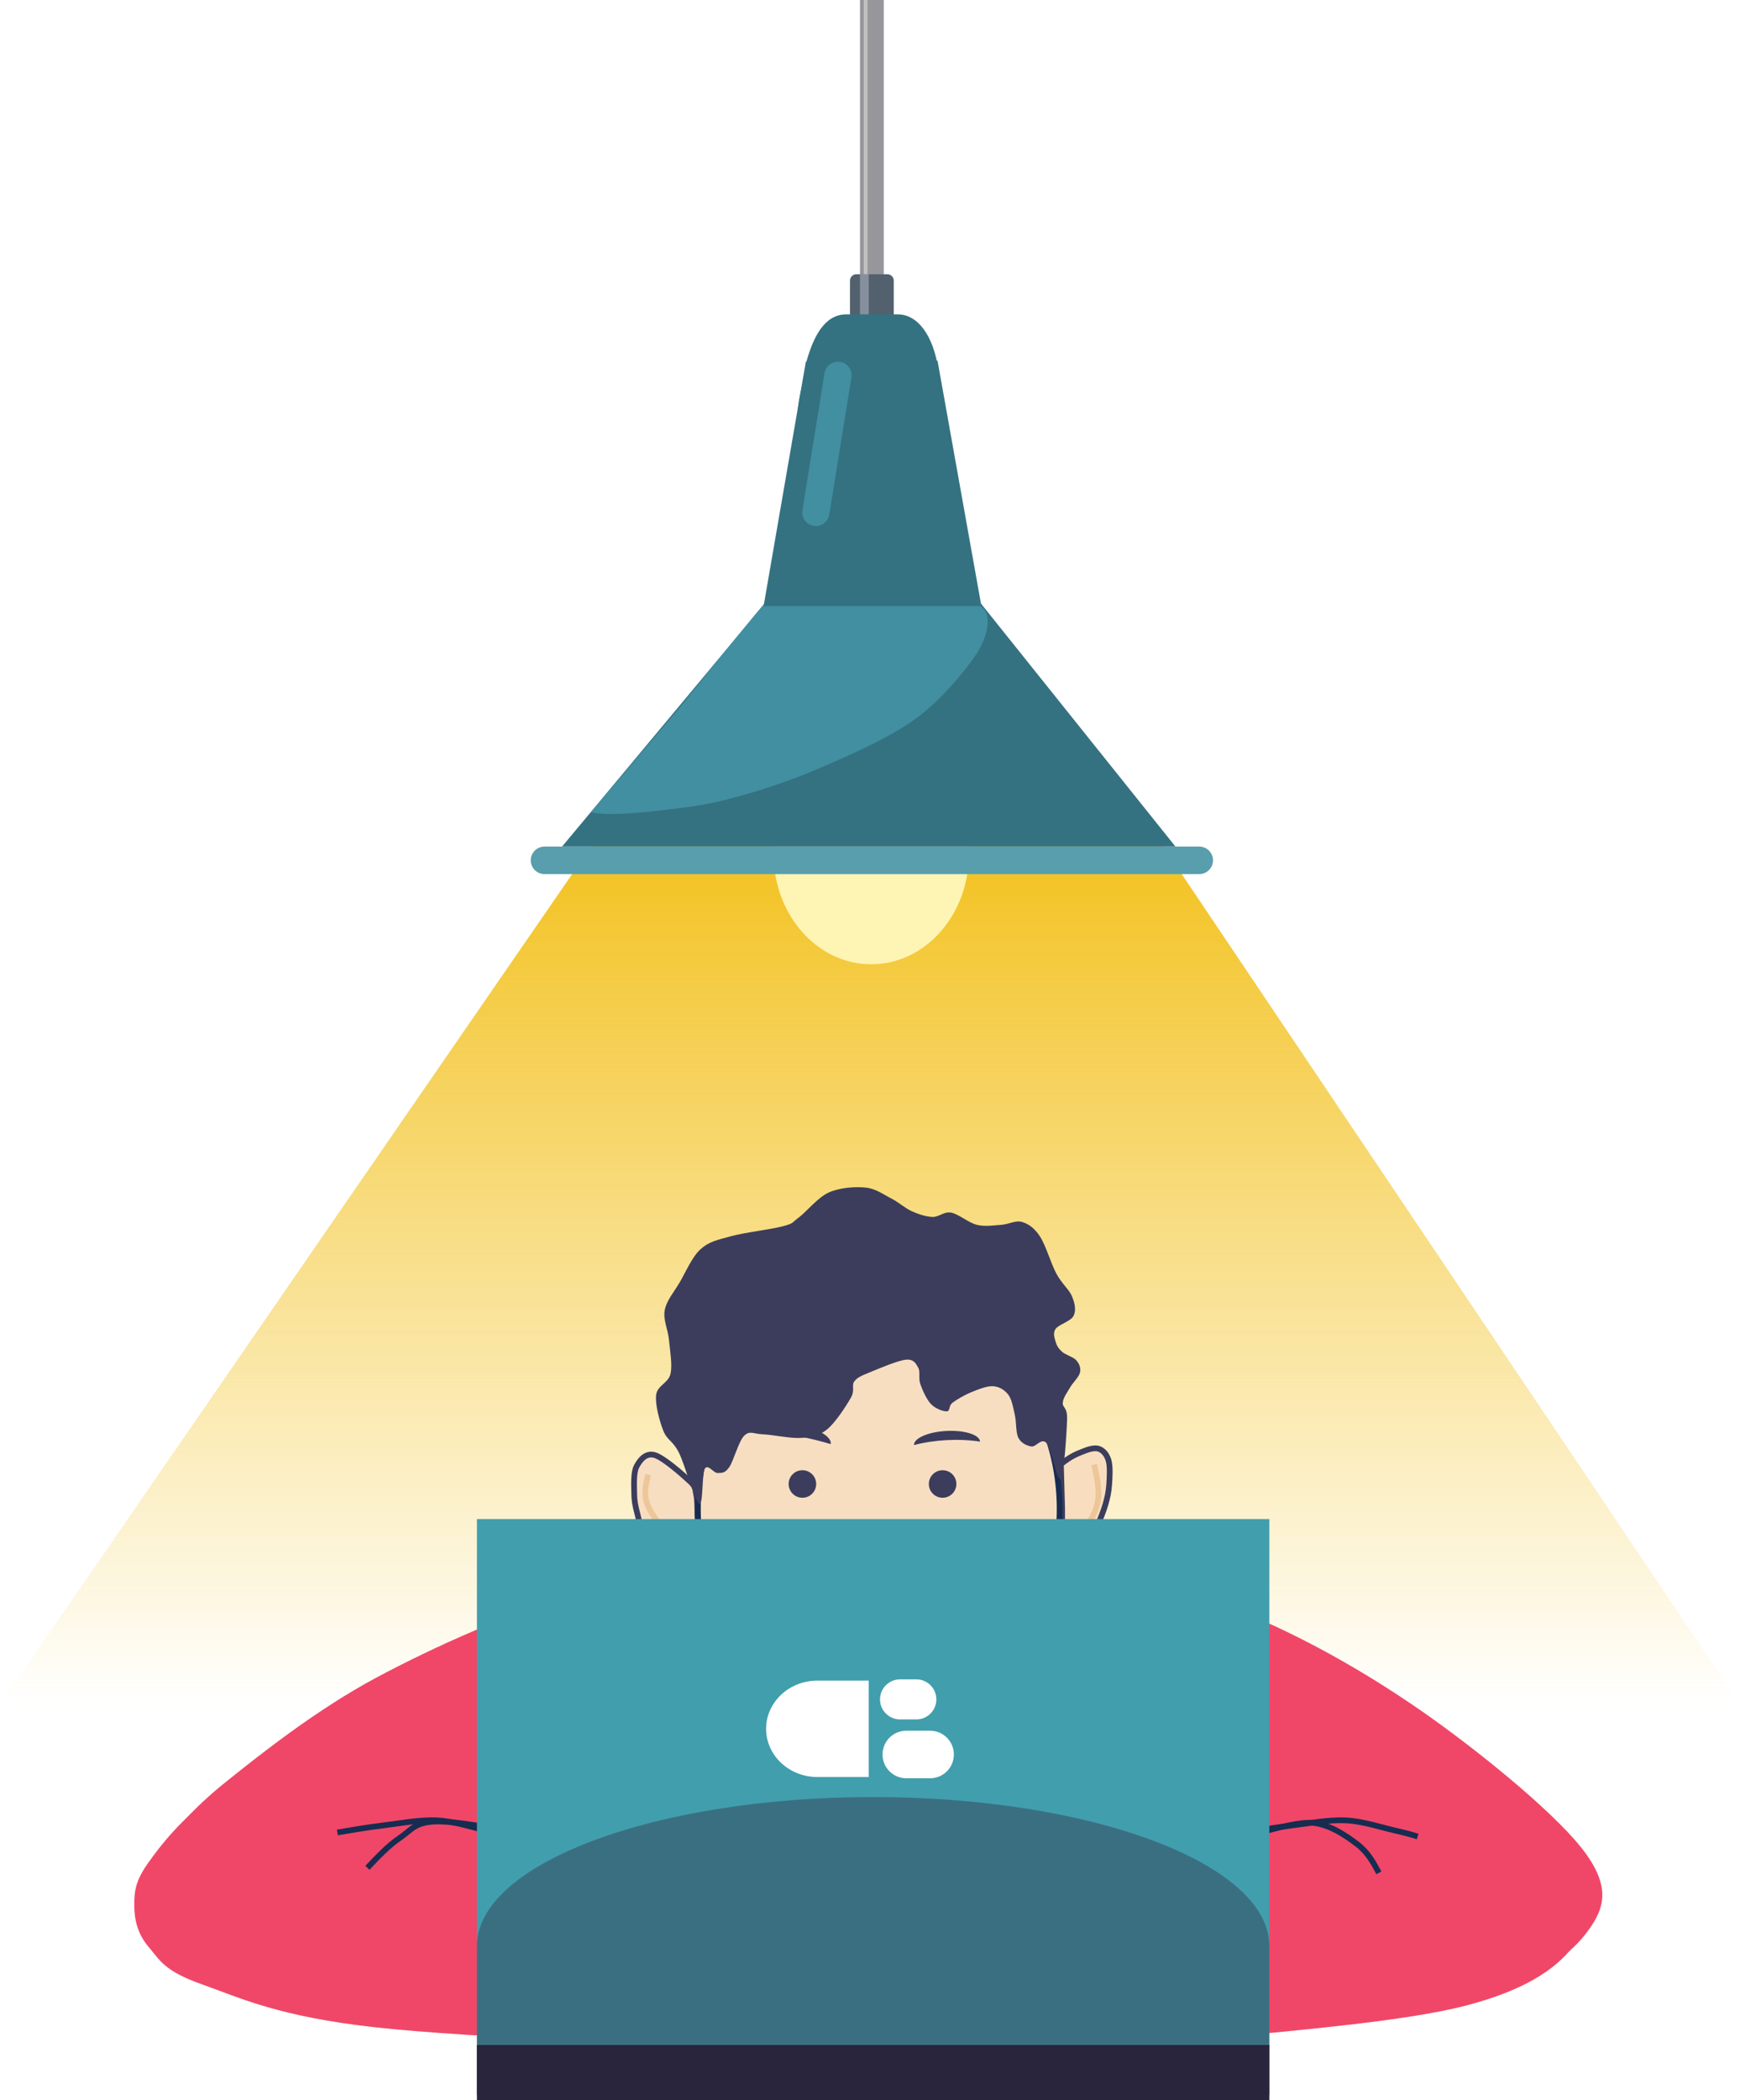 <svg width="1390" height="1677" xmlns="http://www.w3.org/2000/svg" xmlns:xlink="http://www.w3.org/1999/xlink" xml:space="preserve" overflow="hidden"><defs><filter id="fx0" x="-10%" y="-10%" width="120%" height="120%" filterUnits="userSpaceOnUse" primitiveUnits="userSpaceOnUse"><feComponentTransfer color-interpolation-filters="sRGB"><feFuncR type="discrete" tableValues="0 0"/><feFuncG type="discrete" tableValues="0 0"/><feFuncB type="discrete" tableValues="0 0"/><feFuncA type="linear" slope="0.4" intercept="0"/></feComponentTransfer><feGaussianBlur stdDeviation="6.111 6.111"/></filter><linearGradient x1="2141" y1="918" x2="2141" y2="1692" gradientUnits="userSpaceOnUse" spreadMethod="reflect" id="fill1"><stop offset="0" stop-color="#F1BA04"/><stop offset="0.004" stop-color="#F0BA04" stop-opacity="0.996"/><stop offset="0.008" stop-color="#F1BA04" stop-opacity="0.992"/><stop offset="0.012" stop-color="#F1BA04" stop-opacity="0.988"/><stop offset="0.016" stop-color="#F1BA04" stop-opacity="0.984"/><stop offset="0.02" stop-color="#F1BA04" stop-opacity="0.98"/><stop offset="0.024" stop-color="#F1BA04" stop-opacity="0.976"/><stop offset="0.027" stop-color="#F1BA04" stop-opacity="0.973"/><stop offset="0.031" stop-color="#F0BA04" stop-opacity="0.969"/><stop offset="0.035" stop-color="#F1BA04" stop-opacity="0.965"/><stop offset="0.039" stop-color="#F1BA04" stop-opacity="0.961"/><stop offset="0.043" stop-color="#F1BA04" stop-opacity="0.957"/><stop offset="0.047" stop-color="#F1BA04" stop-opacity="0.953"/><stop offset="0.051" stop-color="#F1BA04" stop-opacity="0.949"/><stop offset="0.055" stop-color="#F1BA04" stop-opacity="0.945"/><stop offset="0.059" stop-color="#F1BA04" stop-opacity="0.941"/><stop offset="0.063" stop-color="#F1B904" stop-opacity="0.937"/><stop offset="0.067" stop-color="#F1BA04" stop-opacity="0.933"/><stop offset="0.071" stop-color="#F1BA04" stop-opacity="0.929"/><stop offset="0.075" stop-color="#F1B904" stop-opacity="0.925"/><stop offset="0.078" stop-color="#F1BA04" stop-opacity="0.922"/><stop offset="0.082" stop-color="#F1BA04" stop-opacity="0.918"/><stop offset="0.086" stop-color="#F1BA04" stop-opacity="0.914"/><stop offset="0.09" stop-color="#F0BA04" stop-opacity="0.91"/><stop offset="0.094" stop-color="#F0B904" stop-opacity="0.906"/><stop offset="0.098" stop-color="#F1BA04" stop-opacity="0.902"/><stop offset="0.102" stop-color="#F1BA04" stop-opacity="0.898"/><stop offset="0.106" stop-color="#F1BA04" stop-opacity="0.894"/><stop offset="0.11" stop-color="#F1BA04" stop-opacity="0.89"/><stop offset="0.114" stop-color="#F1BA04" stop-opacity="0.886"/><stop offset="0.118" stop-color="#F1BA04" stop-opacity="0.882"/><stop offset="0.122" stop-color="#F1BA04" stop-opacity="0.878"/><stop offset="0.125" stop-color="#F1B904" stop-opacity="0.875"/><stop offset="0.129" stop-color="#F1BA04" stop-opacity="0.871"/><stop offset="0.133" stop-color="#F0BA04" stop-opacity="0.867"/><stop offset="0.137" stop-color="#F1BA04" stop-opacity="0.863"/><stop offset="0.141" stop-color="#F0BA04" stop-opacity="0.859"/><stop offset="0.145" stop-color="#F1BA04" stop-opacity="0.855"/><stop offset="0.149" stop-color="#F1BA04" stop-opacity="0.851"/><stop offset="0.153" stop-color="#F1BA04" stop-opacity="0.847"/><stop offset="0.157" stop-color="#F1B904" stop-opacity="0.843"/><stop offset="0.161" stop-color="#F1BA04" stop-opacity="0.839"/><stop offset="0.165" stop-color="#F1BA04" stop-opacity="0.835"/><stop offset="0.169" stop-color="#F1BA04" stop-opacity="0.831"/><stop offset="0.173" stop-color="#F1BA04" stop-opacity="0.827"/><stop offset="0.176" stop-color="#F1BA04" stop-opacity="0.824"/><stop offset="0.18" stop-color="#F1BA04" stop-opacity="0.82"/><stop offset="0.184" stop-color="#F1BA04" stop-opacity="0.816"/><stop offset="0.188" stop-color="#F1BA04" stop-opacity="0.812"/><stop offset="0.192" stop-color="#F1BA04" stop-opacity="0.808"/><stop offset="0.196" stop-color="#F0BA04" stop-opacity="0.804"/><stop offset="0.2" stop-color="#F1BA04" stop-opacity="0.8"/><stop offset="0.204" stop-color="#F1BA04" stop-opacity="0.796"/><stop offset="0.208" stop-color="#F0BA04" stop-opacity="0.792"/><stop offset="0.212" stop-color="#F1BA04" stop-opacity="0.788"/><stop offset="0.216" stop-color="#F1BA04" stop-opacity="0.784"/><stop offset="0.22" stop-color="#F1BA04" stop-opacity="0.78"/><stop offset="0.224" stop-color="#F1BA04" stop-opacity="0.776"/><stop offset="0.227" stop-color="#F1BA04" stop-opacity="0.773"/><stop offset="0.231" stop-color="#F1BA04" stop-opacity="0.769"/><stop offset="0.235" stop-color="#F1BA04" stop-opacity="0.765"/><stop offset="0.239" stop-color="#F1B904" stop-opacity="0.761"/><stop offset="0.243" stop-color="#F1BA04" stop-opacity="0.757"/><stop offset="0.247" stop-color="#F1BA04" stop-opacity="0.753"/><stop offset="0.251" stop-color="#F1BA04" stop-opacity="0.749"/><stop offset="0.255" stop-color="#F1BA04" stop-opacity="0.745"/><stop offset="0.259" stop-color="#F1BA04" stop-opacity="0.741"/><stop offset="0.263" stop-color="#F1BA04" stop-opacity="0.737"/><stop offset="0.267" stop-color="#F1B904" stop-opacity="0.733"/><stop offset="0.271" stop-color="#F1BA04" stop-opacity="0.729"/><stop offset="0.275" stop-color="#F1BA04" stop-opacity="0.725"/><stop offset="0.278" stop-color="#F1BA04" stop-opacity="0.722"/><stop offset="0.282" stop-color="#F1BA04" stop-opacity="0.718"/><stop offset="0.286" stop-color="#F1BA04" stop-opacity="0.714"/><stop offset="0.29" stop-color="#F1BA04" stop-opacity="0.71"/><stop offset="0.294" stop-color="#F1BA04" stop-opacity="0.706"/><stop offset="0.298" stop-color="#F1BA04" stop-opacity="0.702"/><stop offset="0.302" stop-color="#F0BA04" stop-opacity="0.698"/><stop offset="0.306" stop-color="#F1BA04" stop-opacity="0.694"/><stop offset="0.31" stop-color="#F1BA04" stop-opacity="0.69"/><stop offset="0.314" stop-color="#F1B904" stop-opacity="0.686"/><stop offset="0.318" stop-color="#F1BA04" stop-opacity="0.682"/><stop offset="0.322" stop-color="#F1BA04" stop-opacity="0.678"/><stop offset="0.325" stop-color="#F1BA04" stop-opacity="0.675"/><stop offset="0.329" stop-color="#F1BA04" stop-opacity="0.671"/><stop offset="0.333" stop-color="#F1BA04" stop-opacity="0.667"/><stop offset="0.337" stop-color="#F1BA04" stop-opacity="0.663"/><stop offset="0.341" stop-color="#F1BA04" stop-opacity="0.659"/><stop offset="0.345" stop-color="#F1BA04" stop-opacity="0.655"/><stop offset="0.349" stop-color="#F1BA04" stop-opacity="0.651"/><stop offset="0.353" stop-color="#F1BA04" stop-opacity="0.647"/><stop offset="0.357" stop-color="#F1BA04" stop-opacity="0.643"/><stop offset="0.361" stop-color="#F1BA04" stop-opacity="0.639"/><stop offset="0.365" stop-color="#F0BA04" stop-opacity="0.635"/><stop offset="0.369" stop-color="#F1BA04" stop-opacity="0.631"/><stop offset="0.373" stop-color="#F1BA04" stop-opacity="0.627"/><stop offset="0.376" stop-color="#F1BA04" stop-opacity="0.624"/><stop offset="0.38" stop-color="#F1BA04" stop-opacity="0.62"/><stop offset="0.384" stop-color="#F1BA04" stop-opacity="0.616"/><stop offset="0.388" stop-color="#F1BA04" stop-opacity="0.612"/><stop offset="0.392" stop-color="#F1BA04" stop-opacity="0.608"/><stop offset="0.396" stop-color="#F1B904" stop-opacity="0.604"/><stop offset="0.4" stop-color="#F1BA04" stop-opacity="0.6"/><stop offset="0.404" stop-color="#F1BA04" stop-opacity="0.596"/><stop offset="0.408" stop-color="#F1BA04" stop-opacity="0.592"/><stop offset="0.412" stop-color="#F1BA04" stop-opacity="0.588"/><stop offset="0.416" stop-color="#F1BA04" stop-opacity="0.584"/><stop offset="0.42" stop-color="#F1BA04" stop-opacity="0.58"/><stop offset="0.424" stop-color="#F1BA04" stop-opacity="0.576"/><stop offset="0.427" stop-color="#F1BA04" stop-opacity="0.573"/><stop offset="0.431" stop-color="#F1BA04" stop-opacity="0.569"/><stop offset="0.435" stop-color="#F1BA03" stop-opacity="0.565"/><stop offset="0.439" stop-color="#F1BA04" stop-opacity="0.561"/><stop offset="0.443" stop-color="#F1BA04" stop-opacity="0.557"/><stop offset="0.447" stop-color="#F1BA04" stop-opacity="0.553"/><stop offset="0.451" stop-color="#F1BA04" stop-opacity="0.549"/><stop offset="0.455" stop-color="#F1BA04" stop-opacity="0.545"/><stop offset="0.459" stop-color="#F1B904" stop-opacity="0.541"/><stop offset="0.463" stop-color="#F1BA04" stop-opacity="0.537"/><stop offset="0.467" stop-color="#F1BA04" stop-opacity="0.533"/><stop offset="0.471" stop-color="#F1BA04" stop-opacity="0.529"/><stop offset="0.475" stop-color="#F1BA04" stop-opacity="0.525"/><stop offset="0.478" stop-color="#F1BA04" stop-opacity="0.522"/><stop offset="0.482" stop-color="#F1B904" stop-opacity="0.518"/><stop offset="0.486" stop-color="#F1B904" stop-opacity="0.514"/><stop offset="0.49" stop-color="#F1BA04" stop-opacity="0.51"/><stop offset="0.494" stop-color="#F1BA04" stop-opacity="0.506"/><stop offset="0.498" stop-color="#F1B904" stop-opacity="0.502"/><stop offset="0.502" stop-color="#F1BA04" stop-opacity="0.498"/><stop offset="0.506" stop-color="#F1BA04" stop-opacity="0.494"/><stop offset="0.51" stop-color="#F1B904" stop-opacity="0.49"/><stop offset="0.514" stop-color="#F1BA04" stop-opacity="0.486"/><stop offset="0.518" stop-color="#F1BA04" stop-opacity="0.482"/><stop offset="0.522" stop-color="#F1BA04" stop-opacity="0.478"/><stop offset="0.525" stop-color="#F0B904" stop-opacity="0.475"/><stop offset="0.529" stop-color="#F1B904" stop-opacity="0.471"/><stop offset="0.533" stop-color="#F1B904" stop-opacity="0.467"/><stop offset="0.537" stop-color="#F1B904" stop-opacity="0.463"/><stop offset="0.541" stop-color="#F1BA04" stop-opacity="0.459"/><stop offset="0.545" stop-color="#F1BA04" stop-opacity="0.455"/><stop offset="0.549" stop-color="#F1BA04" stop-opacity="0.451"/><stop offset="0.553" stop-color="#F1B903" stop-opacity="0.447"/><stop offset="0.557" stop-color="#F1BA04" stop-opacity="0.443"/><stop offset="0.561" stop-color="#F1BA04" stop-opacity="0.439"/><stop offset="0.565" stop-color="#F1BA04" stop-opacity="0.435"/><stop offset="0.569" stop-color="#F1BA04" stop-opacity="0.431"/><stop offset="0.573" stop-color="#F1BA04" stop-opacity="0.427"/><stop offset="0.576" stop-color="#F1BA04" stop-opacity="0.424"/><stop offset="0.58" stop-color="#F1BA04" stop-opacity="0.42"/><stop offset="0.584" stop-color="#F1B904" stop-opacity="0.416"/><stop offset="0.588" stop-color="#F1B904" stop-opacity="0.412"/><stop offset="0.592" stop-color="#F1B904" stop-opacity="0.408"/><stop offset="0.596" stop-color="#F1BA04" stop-opacity="0.404"/><stop offset="0.6" stop-color="#F1BA04" stop-opacity="0.4"/><stop offset="0.604" stop-color="#F1BA04" stop-opacity="0.396"/><stop offset="0.608" stop-color="#F1BA04" stop-opacity="0.392"/><stop offset="0.612" stop-color="#F1BA04" stop-opacity="0.388"/><stop offset="0.616" stop-color="#F0B904" stop-opacity="0.384"/><stop offset="0.62" stop-color="#F1BA04" stop-opacity="0.38"/><stop offset="0.624" stop-color="#F1BA04" stop-opacity="0.376"/><stop offset="0.627" stop-color="#F1BA04" stop-opacity="0.373"/><stop offset="0.631" stop-color="#F1B904" stop-opacity="0.369"/><stop offset="0.635" stop-color="#F0BA03" stop-opacity="0.365"/><stop offset="0.639" stop-color="#F1BA04" stop-opacity="0.361"/><stop offset="0.643" stop-color="#F1BA04" stop-opacity="0.357"/><stop offset="0.647" stop-color="#F0BA04" stop-opacity="0.353"/><stop offset="0.651" stop-color="#F1BA04" stop-opacity="0.349"/><stop offset="0.655" stop-color="#F0BA04" stop-opacity="0.345"/><stop offset="0.659" stop-color="#F1BA04" stop-opacity="0.341"/><stop offset="0.663" stop-color="#F1BA04" stop-opacity="0.337"/><stop offset="0.667" stop-color="#F1BA04" stop-opacity="0.333"/><stop offset="0.671" stop-color="#F1BA04" stop-opacity="0.329"/><stop offset="0.675" stop-color="#F1BA04" stop-opacity="0.325"/><stop offset="0.678" stop-color="#F1BA04" stop-opacity="0.322"/><stop offset="0.682" stop-color="#F1BA04" stop-opacity="0.318"/><stop offset="0.686" stop-color="#F1BA04" stop-opacity="0.314"/><stop offset="0.69" stop-color="#F1BA04" stop-opacity="0.31"/><stop offset="0.694" stop-color="#F1BA04" stop-opacity="0.306"/><stop offset="0.698" stop-color="#F1BA04" stop-opacity="0.302"/><stop offset="0.702" stop-color="#F1BA04" stop-opacity="0.298"/><stop offset="0.706" stop-color="#F1BA04" stop-opacity="0.294"/><stop offset="0.71" stop-color="#F1BA04" stop-opacity="0.29"/><stop offset="0.714" stop-color="#F1BA04" stop-opacity="0.286"/><stop offset="0.718" stop-color="#F1BA04" stop-opacity="0.282"/><stop offset="0.722" stop-color="#F1BA04" stop-opacity="0.278"/><stop offset="0.725" stop-color="#F1BA04" stop-opacity="0.275"/><stop offset="0.729" stop-color="#F1BA04" stop-opacity="0.271"/><stop offset="0.733" stop-color="#F1BA04" stop-opacity="0.267"/><stop offset="0.737" stop-color="#F1BA04" stop-opacity="0.263"/><stop offset="0.741" stop-color="#F1BA04" stop-opacity="0.259"/><stop offset="0.745" stop-color="#F1BA04" stop-opacity="0.255"/><stop offset="0.749" stop-color="#F1BA04" stop-opacity="0.251"/><stop offset="0.753" stop-color="#F1BA04" stop-opacity="0.247"/><stop offset="0.757" stop-color="#F1BA04" stop-opacity="0.243"/><stop offset="0.761" stop-color="#F1BA04" stop-opacity="0.239"/><stop offset="0.765" stop-color="#F1BA04" stop-opacity="0.235"/><stop offset="0.769" stop-color="#F1BA04" stop-opacity="0.231"/><stop offset="0.773" stop-color="#F1BA04" stop-opacity="0.227"/><stop offset="0.776" stop-color="#F1BA04" stop-opacity="0.224"/><stop offset="0.78" stop-color="#F1BA04" stop-opacity="0.22"/><stop offset="0.784" stop-color="#F1BA04" stop-opacity="0.216"/><stop offset="0.788" stop-color="#F1BA04" stop-opacity="0.212"/><stop offset="0.792" stop-color="#F1BA04" stop-opacity="0.208"/><stop offset="0.796" stop-color="#F1BA04" stop-opacity="0.204"/><stop offset="0.8" stop-color="#F1BA04" stop-opacity="0.2"/><stop offset="0.804" stop-color="#F1BA04" stop-opacity="0.196"/><stop offset="0.808" stop-color="#F1BA04" stop-opacity="0.192"/><stop offset="0.812" stop-color="#F1BA04" stop-opacity="0.188"/><stop offset="0.816" stop-color="#F1BA04" stop-opacity="0.184"/><stop offset="0.82" stop-color="#F1BA04" stop-opacity="0.18"/><stop offset="0.824" stop-color="#F1BA04" stop-opacity="0.176"/><stop offset="0.827" stop-color="#F1BA04" stop-opacity="0.173"/><stop offset="0.831" stop-color="#F1BA04" stop-opacity="0.169"/><stop offset="0.835" stop-color="#F1BA04" stop-opacity="0.165"/><stop offset="0.839" stop-color="#F1BA04" stop-opacity="0.161"/><stop offset="0.843" stop-color="#F1BA04" stop-opacity="0.157"/><stop offset="0.847" stop-color="#F1BA04" stop-opacity="0.153"/><stop offset="0.851" stop-color="#F1BA04" stop-opacity="0.149"/><stop offset="0.855" stop-color="#F1BA04" stop-opacity="0.145"/><stop offset="0.859" stop-color="#F1BA04" stop-opacity="0.141"/><stop offset="0.863" stop-color="#F1BA04" stop-opacity="0.137"/><stop offset="0.867" stop-color="#F1BA04" stop-opacity="0.133"/><stop offset="0.871" stop-color="#F1BA04" stop-opacity="0.129"/><stop offset="0.875" stop-color="#F1BA04" stop-opacity="0.125"/><stop offset="0.878" stop-color="#F1BA04" stop-opacity="0.122"/><stop offset="0.882" stop-color="#F1BA04" stop-opacity="0.118"/><stop offset="0.886" stop-color="#F1BA04" stop-opacity="0.114"/><stop offset="0.89" stop-color="#F1BA04" stop-opacity="0.11"/><stop offset="0.894" stop-color="#F1BA04" stop-opacity="0.106"/><stop offset="0.898" stop-color="#F1BA04" stop-opacity="0.102"/><stop offset="0.902" stop-color="#F1BA04" stop-opacity="0.098"/><stop offset="0.906" stop-color="#F1BA04" stop-opacity="0.094"/><stop offset="0.91" stop-color="#F1BA04" stop-opacity="0.09"/><stop offset="0.914" stop-color="#F1BA04" stop-opacity="0.086"/><stop offset="0.918" stop-color="#F1BA04" stop-opacity="0.082"/><stop offset="0.922" stop-color="#F1BA04" stop-opacity="0.078"/><stop offset="0.925" stop-color="#F1BA04" stop-opacity="0.075"/><stop offset="0.929" stop-color="#F1BA04" stop-opacity="0.071"/><stop offset="0.933" stop-color="#F1BA04" stop-opacity="0.067"/><stop offset="0.937" stop-color="#F1BA04" stop-opacity="0.063"/><stop offset="0.941" stop-color="#F1BA04" stop-opacity="0.059"/><stop offset="0.945" stop-color="#F1BA04" stop-opacity="0.055"/><stop offset="0.949" stop-color="#F1BA04" stop-opacity="0.051"/><stop offset="0.953" stop-color="#F1BA04" stop-opacity="0.047"/><stop offset="0.957" stop-color="#F1BA04" stop-opacity="0.043"/><stop offset="0.961" stop-color="#F1BA04" stop-opacity="0.039"/><stop offset="0.965" stop-color="#F1BA04" stop-opacity="0.035"/><stop offset="0.969" stop-color="#F1BA04" stop-opacity="0.031"/><stop offset="0.973" stop-color="#F1BA04" stop-opacity="0.027"/><stop offset="0.976" stop-color="#F1BA04" stop-opacity="0.024"/><stop offset="0.98" stop-color="#F1BA04" stop-opacity="0.02"/><stop offset="0.984" stop-color="#F1BA04" stop-opacity="0.016"/><stop offset="0.988" stop-color="#F1BA04" stop-opacity="0.012"/><stop offset="0.992" stop-color="#F1BA04" stop-opacity="0.008"/><stop offset="0.996" stop-color="#F1BA04" stop-opacity="0.004"/><stop offset="1" stop-color="#F1BA04" stop-opacity="0"/></linearGradient></defs><g transform="translate(-1446 -331)"><path d="M1979.57 918 2327.81 936.524 2836 1691.95 1446 1692 1979.57 918Z" fill="url(#fill1)" fill-rule="evenodd"/><g filter="url(#fx0)" transform="translate(1533 1563)"><g><path d="M366.281 48.742C313.006 64.787 250.565 92.294 203.591 117.509 156.617 142.723 113.08 177.107 84.437 200.03 55.794 222.952 42.428 240.144 31.734 255.043 21.041 269.943 20.277 278.157 20.277 289.427 20.277 300.697 22.76 312.159 31.734 322.665 40.709 333.171 43.955 341.767 74.126 352.464 104.296 363.161 135.23 378.252 212.756 386.847 290.283 395.443 453.737 401.174 539.283 404.039 624.83 406.904 667.412 405.567 726.034 404.039 784.656 402.511 831.439 400.601 891.016 394.87 950.593 389.14 1037.09 381.69 1083.5 369.656 1129.9 357.621 1154.91 341.193 1169.42 322.665 1183.94 304.136 1191 287.326 1170.57 258.482 1150.14 229.638 1091.32 181.31 1046.83 149.6 1002.34 117.891 951.548 88.474 903.619 68.226 855.69 47.977 822.655 35.943 759.26 28.111 695.864 20.279 588.74 17.796 523.244 21.235 457.747 24.673 419.557 32.696 366.281 48.742Z" fill="#F04768" fill-rule="evenodd"/></g></g><path d="M1909 1602.02C1855.73 1618.06 1793.29 1645.57 1746.31 1670.79 1699.34 1696 1655.8 1730.38 1627.16 1753.31 1598.52 1776.23 1585.15 1793.42 1574.46 1808.32 1563.76 1823.22 1563 1831.43 1563 1842.7 1563 1853.97 1565.48 1865.44 1574.46 1875.94 1583.43 1886.45 1586.68 1895.04 1616.85 1905.74 1647.02 1916.44 1677.95 1931.53 1755.48 1940.12 1833.01 1948.72 1996.46 1954.45 2082.01 1957.32 2167.55 1960.18 2210.13 1958.84 2268.76 1957.32 2327.38 1955.79 2374.16 1953.88 2433.74 1948.15 2493.32 1942.42 2579.82 1934.97 2626.22 1922.93 2672.62 1910.9 2697.63 1894.47 2712.15 1875.94 2726.66 1857.41 2733.72 1840.6 2713.29 1811.76 2692.86 1782.92 2634.05 1734.59 2589.56 1702.88 2545.06 1671.17 2494.27 1641.75 2446.34 1621.5 2398.41 1601.25 2365.38 1589.22 2301.98 1581.39 2238.59 1573.56 2131.46 1571.07 2065.97 1574.51 2000.47 1577.95 1962.28 1585.97 1909 1602.02Z" fill="#F04768" fill-rule="evenodd"/><path d="M1955.18 1539.86C1953.31 1532.56 1952.72 1529.51 1952.63 1523.16 1952.54 1516.82 1951.91 1506.82 1954.63 1501.77 1957.35 1496.73 1961.89 1490.9 1968.96 1492.9 1976.02 1494.9 1991.49 1508.56 1997.02 1513.77 2002.55 1518.99 2001.1 1519.6 2002.12 1524.21 2003.14 1528.82 2003.06 1535.34 2003.14 1541.43 2003.23 1547.51 2006.46 1555.25 2002.63 1560.73 1998.81 1566.21 1986.65 1573.25 1980.18 1574.3 1973.72 1575.34 1967.85 1572.3 1963.85 1566.99 1959.86 1561.69 1957.05 1547.17 1955.18 1539.86Z" stroke="#3C3D5D" stroke-width="4.583" stroke-miterlimit="8" fill="#F8DEC1" fill-rule="evenodd"/><path d="M2293.5 1500.14C2301.39 1493.88 2305.54 1492.28 2310.59 1490.24 2315.63 1488.21 2320.27 1486.75 2323.77 1487.91 2327.27 1489.08 2330.2 1492.47 2331.58 1497.23 2332.97 1501.98 2332.48 1510.62 2332.07 1516.44 2331.67 1522.26 2330.69 1526.73 2329.14 1532.16 2327.6 1537.59 2324.99 1543.9 2322.8 1549.04 2320.6 1554.18 2319.95 1559.62 2315.96 1563.01 2311.97 1566.41 2302.45 1570.1 2298.87 1569.42 2295.29 1568.74 2295.21 1562.34 2294.48 1558.94 2293.74 1555.54 2294.48 1549.04 2294.48 1549.04L2294.48 1535.65 2293.5 1500.14Z" stroke="#3C3D5D" stroke-width="4.583" stroke-miterlimit="8" fill="#F8DEBE" fill-rule="evenodd"/><path d="M2003.5 1536C2003.5 1446.81 2068.19 1374.5 2148 1374.5 2227.81 1374.5 2292.5 1446.81 2292.5 1536 2292.5 1625.19 2227.81 1697.5 2148 1697.5 2068.19 1697.5 2003.5 1625.19 2003.5 1536Z" stroke="#172C51" stroke-width="4.583" stroke-miterlimit="8" fill="#F8DEC1" fill-rule="evenodd"/><path d="M2076 1516C2076 1509.92 2080.92 1505 2087 1505 2093.08 1505 2098 1509.92 2098 1516 2098 1522.07 2093.08 1527 2087 1527 2080.92 1527 2076 1522.07 2076 1516Z" fill="#3C3D5D" fill-rule="evenodd"/><path d="M2188 1516C2188 1509.92 2192.92 1505 2199 1505 2205.08 1505 2210 1509.92 2210 1516 2210 1522.07 2205.08 1527 2199 1527 2192.92 1527 2188 1522.07 2188 1516Z" fill="#3C3D5D" fill-rule="evenodd"/><path d="M2176.18 1484.91C2175.9 1479.45 2187.47 1474.4 2202.03 1473.65 2216.59 1472.89 2228.63 1476.7 2228.91 1482.16 2212.34 1479.59 2192.4 1480.63 2176.18 1484.91Z" fill="#3C3D5D" fill-rule="evenodd"/><path d="M2061.02 1474.69C2062.06 1469.32 2073.79 1467.09 2087.2 1469.71 2100.62 1472.32 2110.65 1478.79 2109.6 1484.16 2093.97 1479.43 2077.27 1476.18 2061.02 1474.69Z" fill="#3C3D5D" fill-rule="evenodd"/><path d="M1977.02 1377.22C1978.45 1369.48 1984.26 1362.99 1989.03 1354.88 1993.79 1346.76 1998.85 1334.64 2005.62 1328.53 2012.38 1322.42 2018.67 1321.27 2029.64 1318.22 2040.6 1315.16 2062.33 1312.68 2071.39 1310.2 2080.44 1307.71 2077.87 1307.81 2083.97 1303.32 2090.07 1298.84 2099.13 1287.28 2107.99 1283.27 2116.86 1279.26 2128.87 1278.5 2137.16 1279.26 2145.45 1280.03 2151.55 1284.71 2157.75 1287.86 2163.95 1291.01 2168.81 1295.68 2174.34 1298.17 2179.86 1300.65 2185.68 1302.56 2190.92 1302.75 2196.16 1302.94 2199.88 1298.26 2205.79 1299.31 2211.7 1300.36 2219.71 1307.43 2226.38 1309.05 2233.05 1310.67 2239.82 1309.43 2245.83 1309.05 2251.83 1308.67 2257.27 1305.23 2262.41 1306.76 2267.56 1308.29 2272.14 1311.34 2276.71 1318.22 2281.29 1325.09 2285.58 1339.98 2289.87 1348 2294.15 1356.02 2300.16 1360.7 2302.45 1366.33 2304.74 1371.97 2305.78 1377.5 2303.59 1381.8 2301.4 1386.1 2291.68 1388.67 2289.29 1392.11 2286.91 1395.55 2288.44 1399.37 2289.29 1402.42 2290.15 1405.48 2291.68 1407.96 2294.44 1410.44 2297.21 1412.92 2303.5 1414.55 2305.88 1417.31 2308.26 1420.08 2309.6 1423.42 2308.74 1427.05 2307.88 1430.68 2303.02 1435.07 2300.73 1439.08 2298.44 1443.09 2295.39 1446.91 2295.01 1451.11 2294.63 1455.31 2298.73 1454.17 2298.44 1464.29 2298.16 1474.41 2296.06 1508.68 2293.3 1511.83 2290.53 1514.98 2285.77 1487.49 2281.86 1483.19 2277.95 1478.89 2273.57 1486.72 2269.85 1486.05 2266.13 1485.39 2261.75 1483.38 2259.55 1479.18 2257.36 1474.98 2258.03 1466.58 2256.69 1460.85 2255.36 1455.12 2254.41 1448.63 2251.55 1444.81 2248.69 1440.99 2244.4 1438.32 2239.54 1437.94 2234.67 1437.55 2227.81 1440.32 2222.38 1442.52 2216.94 1444.71 2210.27 1448.53 2206.94 1451.11 2203.6 1453.69 2205.22 1457.79 2202.36 1457.99 2199.5 1458.18 2193.3 1455.88 2189.78 1452.26 2186.25 1448.63 2182.91 1441.09 2181.2 1436.22 2179.48 1431.35 2181.39 1426.29 2179.48 1423.04 2177.58 1419.8 2176.05 1416.17 2169.76 1416.74 2163.47 1417.31 2148.6 1423.62 2141.73 1426.48 2134.87 1429.34 2131.25 1430.49 2128.58 1433.93 2125.91 1437.36 2129.34 1440.7 2125.72 1447.1 2122.1 1453.5 2113.42 1466.96 2106.85 1472.31 2100.27 1477.65 2094.84 1478.51 2086.26 1479.18 2077.68 1479.85 2063 1476.6 2055.37 1476.32 2047.75 1476.03 2044.98 1473.07 2040.5 1477.46 2036.02 1481.85 2032.02 1497.7 2028.49 1502.67 2024.97 1507.63 2022.58 1507.06 2019.34 1507.25 2016.1 1507.44 2011.53 1499.71 2009.05 1503.81 2006.57 1507.92 2007.9 1533.98 2004.47 1531.88 2001.04 1529.78 1993.22 1500.95 1988.46 1491.21 1983.69 1481.47 1978.93 1481.18 1975.87 1473.45 1972.82 1465.72 1969.2 1452.35 1970.16 1444.81 1971.11 1437.27 1979.88 1435.45 1981.59 1428.2 1983.31 1420.94 1981.21 1409.77 1980.45 1401.28 1979.69 1392.78 1975.59 1384.95 1977.02 1377.22Z" fill="#3C3D5D" fill-rule="evenodd"/><path d="M1715.5 1794.27C1727.24 1792.26 1738.97 1790.24 1752.24 1788.63 1765.5 1787.01 1781.45 1783.92 1795.1 1784.59 1808.75 1785.27 1824.56 1790.51 1834.13 1792.66 1843.7 1794.81 1848.1 1796.16 1852.5 1797.5" stroke="#172C51" stroke-width="4.583" stroke-miterlimit="8" fill="none" fill-rule="evenodd"/><path d="M2441.5 1794.27C2453.24 1792.26 2464.97 1790.24 2478.24 1788.63 2491.5 1787.01 2507.45 1783.92 2521.1 1784.59 2534.75 1785.27 2550.56 1790.51 2560.13 1792.66 2569.7 1794.81 2574.1 1796.16 2578.5 1797.5" stroke="#172C51" stroke-width="4.583" stroke-miterlimit="8" fill="none" fill-rule="evenodd"/><path d="M1739.5 1822.5C1747.86 1813.64 1756.23 1804.78 1765.36 1798.62 1774.48 1792.45 1777.4 1785.9 1794.25 1785.52 1811.11 1785.13 1838.81 1790.72 1866.5 1796.3" stroke="#172C51" stroke-width="4.583" stroke-miterlimit="8" fill="none" fill-rule="evenodd"/><path d="M2547.5 1826.5C2543.14 1818.32 2538.79 1810.15 2530.07 1803.5 2521.36 1796.86 2508.47 1788.04 2495.21 1786.64 2481.95 1785.23 2450.5 1795.07 2450.5 1795.07L2450.5 1795.07" stroke="#172C51" stroke-width="4.583" stroke-miterlimit="8" fill="none" fill-rule="evenodd"/><path d="M1963.68 1508.5C1962.19 1515.26 1960.7 1522.02 1962 1528.35 1963.3 1534.68 1967.4 1540.59 1971.5 1546.5" stroke="#EDC699" stroke-width="4.583" stroke-miterlimit="8" fill="none" fill-rule="evenodd"/><path d="M3.482 0C1.098 10.493-1.286 20.988 0.8 30.821 2.886 40.654 9.443 49.827 16 59" stroke="#EDC699" stroke-width="4.583" stroke-miterlimit="8" fill="none" fill-rule="evenodd" transform="matrix(-1 0 0 1 2323.5 1500.5)"/><rect x="1827" y="1544" width="633" height="460" fill="#419EAD"/><path d="M1827 2004 1827 1885C1827 1819.28 1968.7 1766 2143.5 1766 2318.3 1766 2460 1819.28 2460 1885L2460 2004Z" fill="#32324B" fill-rule="evenodd" fill-opacity="0.431"/><rect x="1827" y="1964" width="633" height="44" fill="#28253D"/><path d="M2140 1750 2099 1750C2076.36 1750 2058 1732.76 2058 1711.5 2058 1690.24 2076.36 1673 2099 1673L2140 1673Z" fill="#FFFFFF" fill-rule="evenodd"/><path d="M2149 1688C2149 1679.16 2156.16 1672 2165 1672L2178 1672C2186.84 1672 2194 1679.16 2194 1688L2194 1688C2194 1696.84 2186.84 1704 2178 1704L2165 1704C2156.16 1704 2149 1696.84 2149 1688Z" fill="#FFFFFF" fill-rule="evenodd"/><path d="M2151 1732C2151 1721.51 2159.51 1713 2170 1713L2189 1713C2199.49 1713 2208 1721.51 2208 1732L2208 1732C2208 1742.49 2199.49 1751 2189 1751L2170 1751C2159.51 1751 2151 1742.49 2151 1732Z" fill="#FFFFFF" fill-rule="evenodd"/><rect x="2133" y="331" width="19" height="232" fill="#97979B"/><rect x="2136" y="331" width="3" height="220" fill="#C1C1C3"/><path d="M2125 555.11C2125 552.288 2127.29 550 2130.11 550L2154.89 550C2157.71 550 2160 552.288 2160 555.11L2160 666.89C2160 669.712 2157.71 672 2154.89 672L2130.11 672C2127.29 672 2125 669.712 2125 666.89Z" fill="#53616E" fill-rule="evenodd"/><rect x="2133" y="550" width="7" height="39" fill="#86909D"/><path d="M2064 1013C2064 964.399 2098.92 925 2142 925 2185.08 925 2220 964.399 2220 1013 2220 1061.6 2185.08 1101 2142 1101 2098.92 1101 2064 1061.6 2064 1013Z" fill="#FEF5B4" fill-rule="evenodd"/><path d="M2056.47 813.41 2229.68 813 2385 1007 1895 1007 2056.47 813.41Z" fill="#347281" fill-rule="evenodd"/><path d="M1881 1007 2404 1007C2410.08 1007 2415 1011.92 2415 1018L2415 1018C2415 1024.08 2410.07 1029 2404 1029L1881 1029C1874.92 1029 1870 1024.07 1870 1018L1870 1018C1870 1011.92 1874.92 1007 1881 1007Z" fill="#589EAD" fill-rule="evenodd"/><path d="M2089.71 621.576C2095.94 598.49 2105.21 582 2122.27 582L2162.97 582C2180.03 582 2190.98 600.333 2194.81 621.576 2197.53 636.268 2200.48 650.96 2202 665.652 2202 687.51 2180.03 704 2162.97 704L2122.27 704C2105.21 704 2083 686.588 2083 664.731 2083 650.448 2088.03 636.166 2089.71 621.576Z" fill="#347281" fill-rule="evenodd"/><path d="M1918 979.734C1922.85 980.452 1927.71 981.17 1936.45 980.965 1945.18 980.76 1955.7 980.349 1970.42 978.504 1985.15 976.659 2003.92 975.223 2024.79 969.892 2045.66 964.561 2070.74 956.974 2095.66 946.517 2120.58 936.059 2153.26 921.706 2174.3 907.148 2195.33 892.59 2211.75 872.649 2221.87 859.167 2231.98 845.685 2235.34 834.715 2234.97 826.257 2234.61 817.799 2231.21 815.646 2219.68 808.418 2208.15 801.19 2181.21 801.293 2165.8 782.89 2150.39 764.487 2141.82 697.796 2127.21 698.001 2112.61 698.206 2088.46 766.691 2078.19 784.12 2067.91 801.549 2078.51 788.426 2065.57 802.574 2052.62 816.723 1989.84 894.845 1989.84 894.845L1918 979.734Z" fill="#418FA1" fill-rule="evenodd"/><path d="M2089.76 619.825 2194.94 619 2230 815 2056 815 2089.76 619.825Z" fill="#347281" fill-rule="evenodd"/><path d="M2104.69 628.973C2105.64 623.045 2111.22 619.016 2117.15 619.973L2117.15 619.973C2123.08 620.931 2127.11 626.513 2126.15 632.44L2108.47 741.907C2107.51 747.835 2101.93 751.864 2096 750.906L2096 750.906C2090.08 749.949 2086.05 744.367 2087 738.439Z" fill="#418FA1" fill-rule="evenodd"/></g></svg>